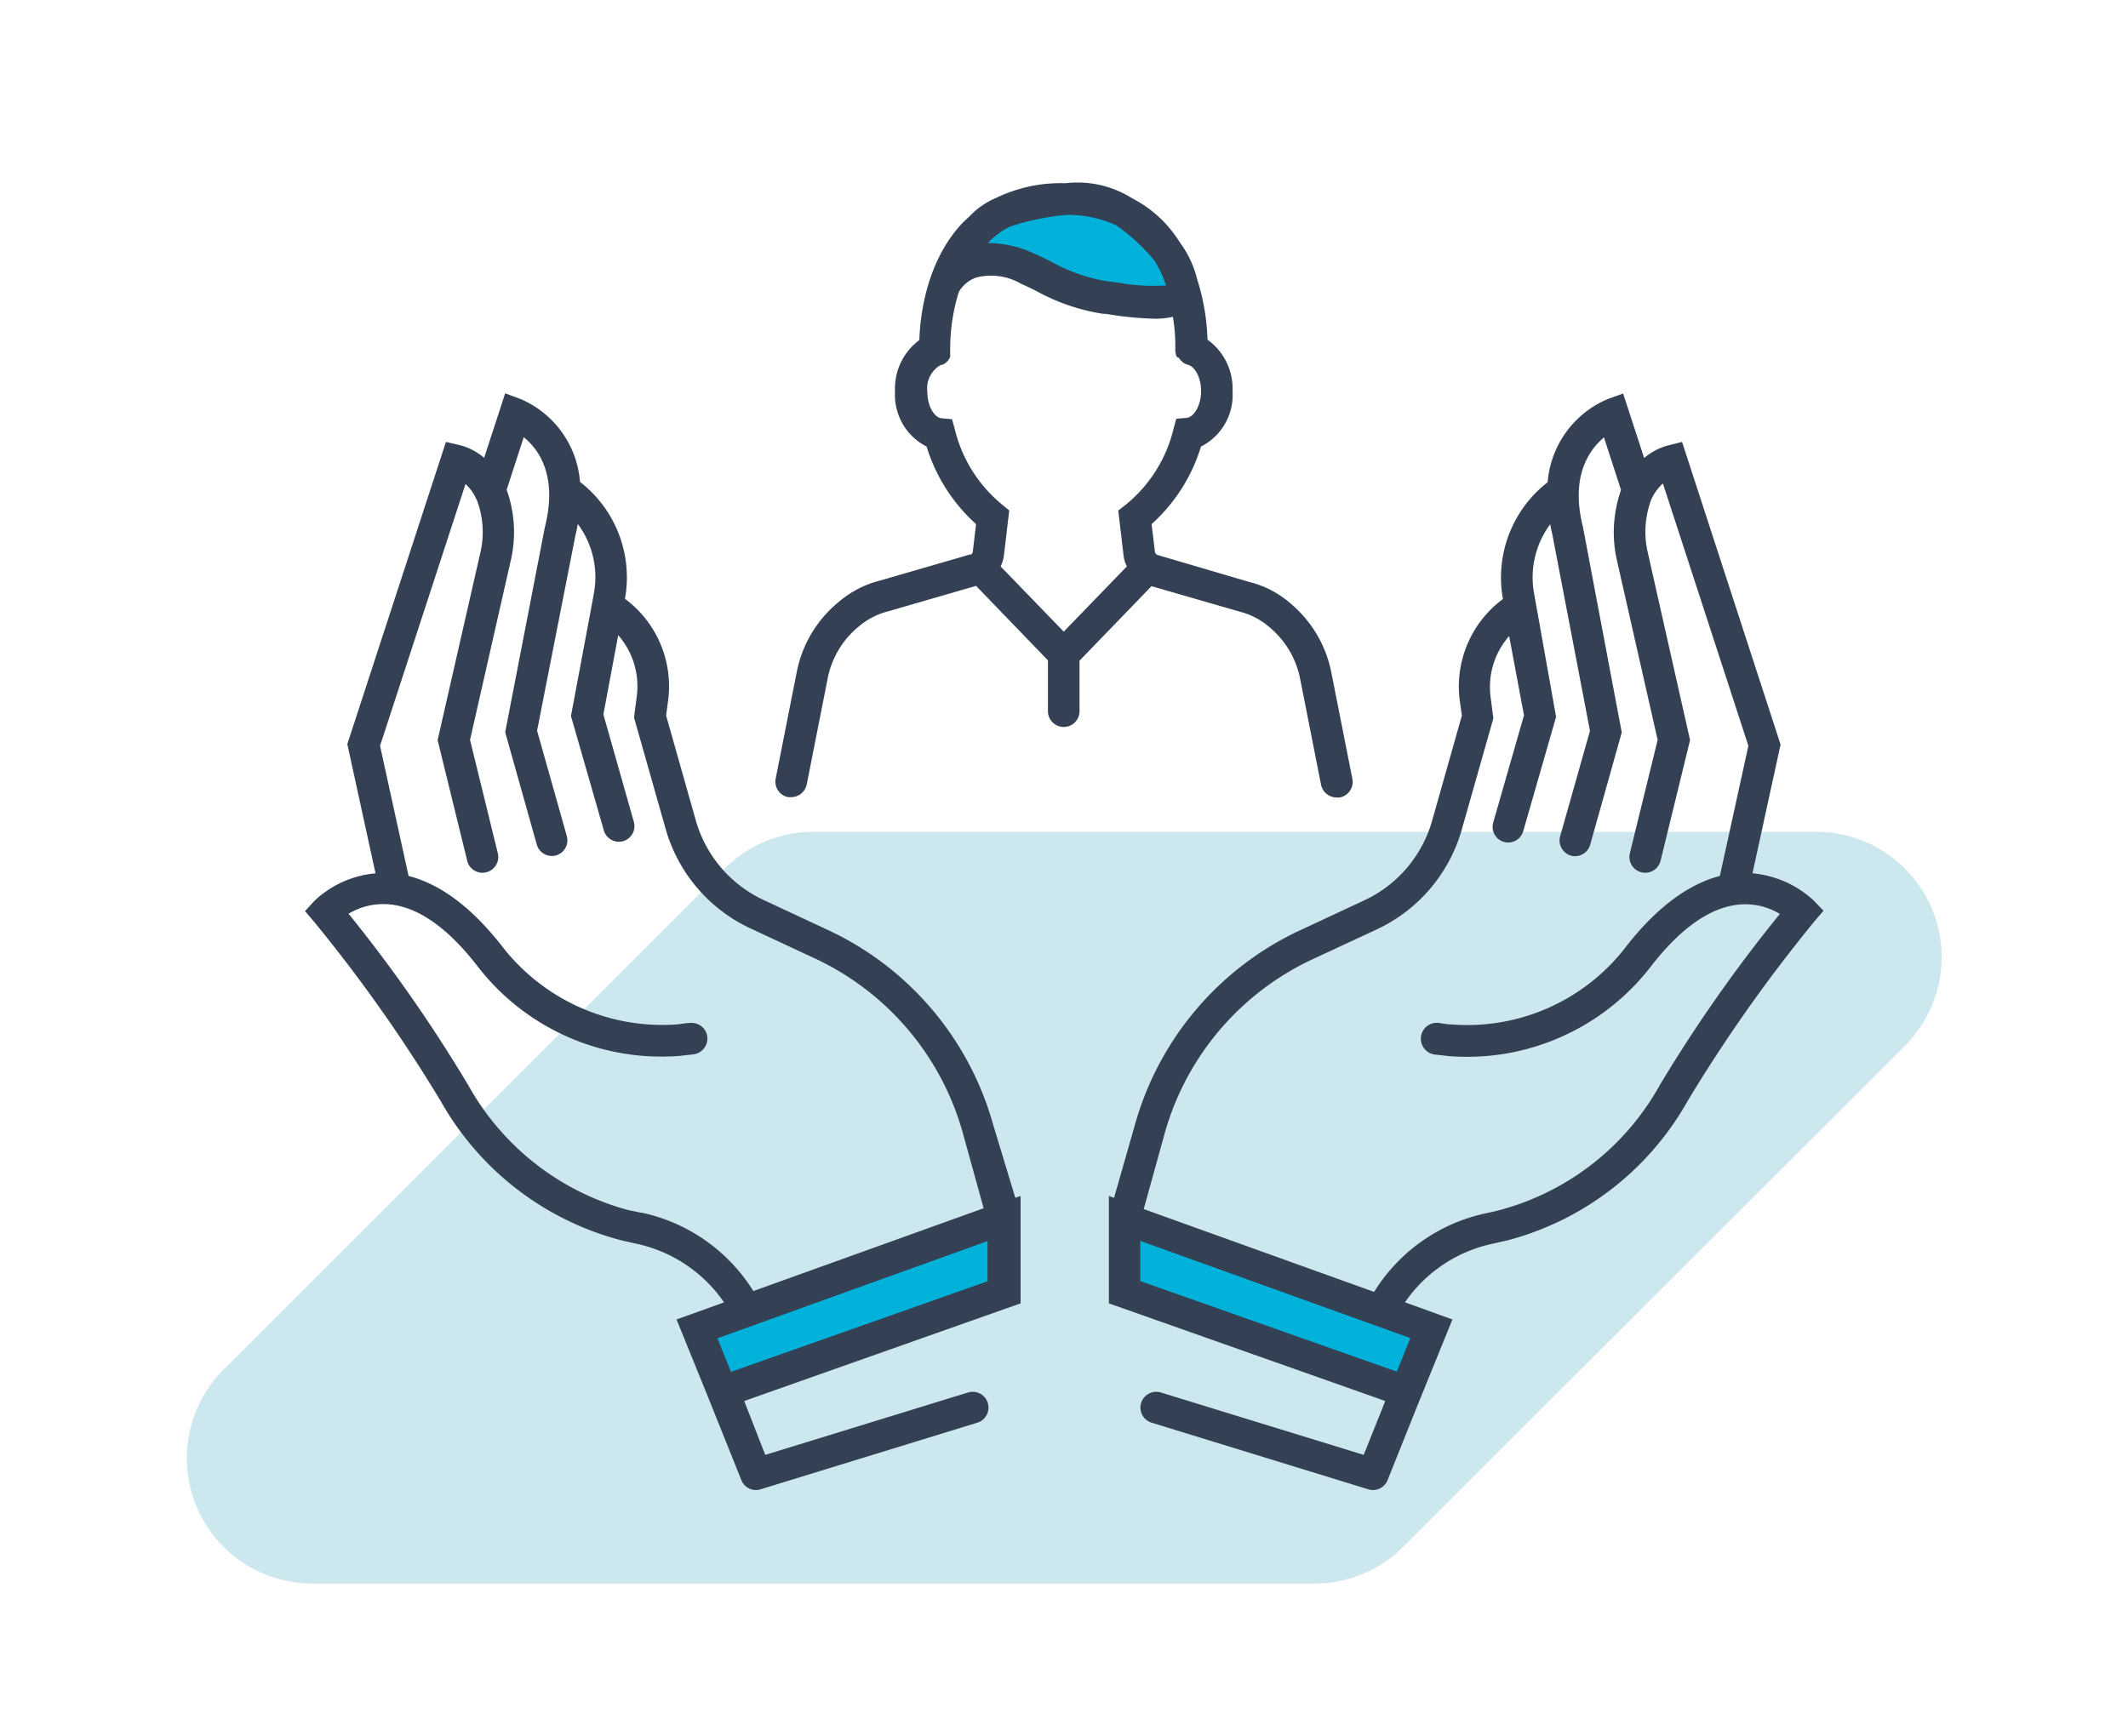 <svg id="Layer_1" data-name="Layer 1" xmlns="http://www.w3.org/2000/svg" viewBox="0 0 202.19 164.99"><defs><style>.cls-1{fill:#cde7ef;}.cls-2{fill:#00b1da;}.cls-3{fill:#344154;}</style></defs><title>Artboard 1 copy 7</title><path class="cls-1" d="M181,82.55a11.84,11.84,0,0,0-8.42-3.49H77.28a11.86,11.86,0,0,0-8.42,3.49L21.24,130.17a11.91,11.91,0,0,0,8.42,20.33h95.25a11.9,11.9,0,0,0,8.42-3.49l14.76-14.76,0,0C149.45,130.9,181,99.38,181,99.38A11.9,11.9,0,0,0,181,82.55Z"/><path class="cls-2" d="M68.61,132.26l26.73-9.45v-7L66.21,126.28Zm43.75-105.2c-.69-3-2.56-4.63-5.51-6.91s-8.33-1-11.51,0-5.56,7-5.56,7a4.58,4.58,0,0,1,2.56-2.21,7.22,7.22,0,0,1,5.38.64c2.44,1.11,4.57,2.42,7.31,2.72S113,29.62,112.36,27.06Zm-5.51,88.74v7l26.73,9.45,2.4-6Z"/><path class="cls-3" d="M172.29,85.55A9.84,9.84,0,0,0,166.51,83l2.67-12.24L159.82,42l-1.36.34a5.78,5.78,0,0,0-2.24,1.19l-2-6.13-1.47.53a9.38,9.38,0,0,0-5.7,7.9,11.46,11.46,0,0,0-4.25,11.1,10.35,10.35,0,0,0-4.1,9.67L138.9,68l-2.83,10a11.93,11.93,0,0,1-6.47,7.58l-6,2.8a29,29,0,0,0-15.75,18.46l-2,7-.49-.18v10.21l26.26,9.28-2.05,5.12-19.27-5.93a1.5,1.5,0,0,0-.88,2.87L130,141.54a1.41,1.41,0,0,0,.45.07,1.5,1.5,0,0,0,1.39-.94l2.76-6.9L138,125.4l-4.51-1.63a13.54,13.54,0,0,1,8.43-5.59l1.36-.31a27.73,27.73,0,0,0,17.06-13.22,144.93,144.93,0,0,1,12.07-17.1l.85-1ZM134,127.17l-1.28,3.19-24.38-8.61v-3.82Zm23.68-24A24.7,24.7,0,0,1,142.51,115c-.41.11-.82.2-1.24.29a16.55,16.55,0,0,0-10.71,7.49l-21.89-7.87,2-7.23a26,26,0,0,1,14.12-16.55l6-2.79a15,15,0,0,0,8.1-9.5l3-10.57-.26-2a7.35,7.35,0,0,1,1.76-5.82l1.41,7.53-2.92,10.18a1.49,1.49,0,0,0,1,1.85,1.45,1.45,0,0,0,.41.06,1.49,1.49,0,0,0,1.44-1.08l3.12-10.86L145.76,56.4a8.46,8.46,0,0,1,1.53-6.57c.06.29.11.58.19.89l3.59,18.74-2.83,10a1.5,1.5,0,0,0,1,1.85,1.45,1.45,0,0,0,.41.06,1.5,1.5,0,0,0,1.44-1.09l3-10.67L150.4,50.07c-1.22-4.83.62-7.34,2-8.5l1.62,5a12.14,12.14,0,0,0-.43,6.51l3.91,17.24-2.64,10.77a1.5,1.5,0,0,0,2.92.71l2.8-11.46L156.56,52.5a8.69,8.69,0,0,1,.37-5.12.83.83,0,0,0,.07-.13,4.52,4.52,0,0,1,1-1.3l8.12,24.93-2.71,12.37c-3,.78-6,3-8.86,6.65a19,19,0,0,1-16.64,7.46c-.39,0-.78-.08-1.19-.14a1.5,1.5,0,0,0-.41,3l1.34.15a22.05,22.05,0,0,0,19.27-8.6c2.89-3.71,5.77-5.66,8.56-5.82a6.3,6.3,0,0,1,3.63.91A140.46,140.46,0,0,0,157.69,103.15Zm-63.33,3.67A29,29,0,0,0,78.61,88.36l-6-2.8A11.93,11.93,0,0,1,66.12,78L63.29,68l.19-1.42a10.35,10.35,0,0,0-4.1-9.67A11.47,11.47,0,0,0,55.11,45.8a9.35,9.35,0,0,0-5.68-7.89L48,37.38l-2,6.13a5.88,5.88,0,0,0-2.25-1.19L42.37,42,33,70.72,35.68,83a9.71,9.71,0,0,0-5.78,2.59l-.92,1,.85,1a144,144,0,0,1,12.07,17.1A27.73,27.73,0,0,0,59,117.87l1.36.31a13.54,13.54,0,0,1,8.43,5.59l-.28.11-4.23,1.52,3,7.39,3.16,7.88a1.49,1.49,0,0,0,1.39.94,1.31,1.31,0,0,0,.44-.07l20.59-6.33a1.5,1.5,0,0,0-.88-2.87l-19.27,5.93-2-5.12,26.26-9.28V113.66l-.5.18Zm-33.43,8.42L59.68,115A24.75,24.75,0,0,1,44.5,103.15,140.46,140.46,0,0,0,33.12,86.84a6.43,6.43,0,0,1,3.63-.91c2.79.15,5.67,2.11,8.56,5.82a22.06,22.06,0,0,0,19.26,8.6l1.35-.15a1.52,1.52,0,0,0,1.28-1.7,1.5,1.5,0,0,0-1.7-1.27c-.4,0-.79.1-1.19.13A19.26,19.26,0,0,1,47.68,89.9c-2.86-3.66-5.83-5.87-8.86-6.65L36.11,70.88,44.23,46a4.43,4.43,0,0,1,.93,1.22,1.05,1.05,0,0,0,.13.26,8.55,8.55,0,0,1,.36,5L41.58,70.34,44.39,81.8a1.48,1.48,0,0,0,1.81,1.1,1.5,1.5,0,0,0,1.1-1.81L44.66,70.32,48.59,53a11.91,11.91,0,0,0-.45-6.45l1.62-5c1.42,1.14,3.26,3.65,2,8.6L48,69.59l3,10.67a1.49,1.49,0,0,0,1.44,1.09,1.45,1.45,0,0,0,.41-.06,1.49,1.49,0,0,0,1-1.85l-2.82-10L54.69,50.8c.09-.33.15-.65.21-1a8.45,8.45,0,0,1,1.53,6.57l-.18,1h0l-2,10.68,3.12,10.86A1.49,1.49,0,0,0,58.81,80a1.4,1.4,0,0,0,.41-.06,1.49,1.49,0,0,0,1-1.85L57.33,67.9l1.41-7.53a7.35,7.35,0,0,1,1.76,5.82l-.26,2,3,10.57a14.92,14.92,0,0,0,8.1,9.49l6,2.8a26,26,0,0,1,14.12,16.55l2,7.23-21.88,7.87A16.6,16.6,0,0,0,60.93,115.24Zm32.91,6.51-24.38,8.61-1.28-3.19,25.66-9.24ZM117.9,58.16a6.85,6.85,0,0,1,2.72,1.45,8.48,8.48,0,0,1,2.9,4.85l2,10.13a1.51,1.51,0,0,0,1.47,1.2,1.53,1.53,0,0,0,.3,0A1.5,1.5,0,0,0,128.49,74l-2-10.12a11.47,11.47,0,0,0-3.93-6.58,9.35,9.35,0,0,0-3.89-2L110,52.75a.3.3,0,0,1-.11-.06.37.37,0,0,1-.16-.27l-.31-2.61a16.29,16.29,0,0,0,4.69-7.37,5.49,5.49,0,0,0,3-5.25,5.74,5.74,0,0,0-2.38-4.91,21.06,21.06,0,0,0-1-5.8,9.63,9.63,0,0,0-1.6-3.4,12.23,12.23,0,0,0-1.49-1.94,11.53,11.53,0,0,0-3.08-2.3,9.72,9.72,0,0,0-6.3-1.43h-.19a14.08,14.08,0,0,0-6.45,1.41,7.41,7.41,0,0,0-2.51,1.75c-.2.18-.41.37-.61.57-3.53,3.69-4.08,9-4.15,11.18a5.73,5.73,0,0,0-2.31,4.87,5.51,5.51,0,0,0,3,5.25,16.36,16.36,0,0,0,4.7,7.37l-.31,2.61a.38.38,0,0,1-.17.28.31.31,0,0,1-.1,0l-8.52,2.47a9.68,9.68,0,0,0-4,2.08,11.42,11.42,0,0,0-3.93,6.58L73.7,74a1.5,1.5,0,0,0,1.18,1.76,1.53,1.53,0,0,0,.3,0,1.51,1.51,0,0,0,1.47-1.2l2-10.13a8.46,8.46,0,0,1,2.9-4.85,6.89,6.89,0,0,1,2.84-1.48l8.35-2.42,6.83,7.08v4.83a1.5,1.5,0,0,0,3,0V62.79l6.84-7.08ZM94.17,22.77a8.19,8.19,0,0,1,1.75-1.22,23.34,23.34,0,0,1,5.52-1.13,11,11,0,0,1,4.63,1,18.77,18.77,0,0,1,3.6,3.32,11.81,11.81,0,0,1,1.13,2.39,18.69,18.69,0,0,1-4.43-.25l-1.18-.15a16.35,16.35,0,0,1-5.31-1.86c-.5-.25-1-.5-1.53-.73A10.53,10.53,0,0,0,94,23.1h-.17C94,23,94.06,22.88,94.17,22.77Zm12.58,30a3.18,3.18,0,0,0,.32,1.06l-6,6.2-6-6.2a3.18,3.18,0,0,0,.32-1.06l.5-4.26L95.27,48a13.32,13.32,0,0,1-4.54-7.16l-.27-1-1-.09c-.65-.06-1.35-1.09-1.35-2.53a2.54,2.54,0,0,1,1.22-2.5.84.84,0,0,0,.14-.06l.1,0a1,1,0,0,0,.17-.1l.08-.05.15-.13.06-.06.12-.16.05-.08a.8.8,0,0,0,.08-.16l0-.1c0-.06,0-.11,0-.17l0-.12a1,1,0,0,1,0-.17v-.11a18.41,18.41,0,0,1,.82-5.5,3.09,3.09,0,0,1,1.67-1.38,5.69,5.69,0,0,1,4.25.6c.5.22,1,.46,1.47.7a19.09,19.09,0,0,0,6.29,2.15c.34,0,.71.08,1.12.14a31.66,31.66,0,0,0,3.82.33,7.57,7.57,0,0,0,1.72-.18,16.56,16.56,0,0,1,.23,3.11h0a1.85,1.85,0,0,0,.09.58l.06.12A.61.61,0,0,0,112,34a.86.86,0,0,0,.07.1,1.13,1.13,0,0,0,.1.13.2.2,0,0,0,.07.06l.14.14a1.28,1.28,0,0,0,.25.15h0a1.25,1.25,0,0,0,.25.09h0c.61.16,1.24,1.14,1.24,2.51s-.7,2.47-1.36,2.53l-1,.09-.27,1A13.27,13.27,0,0,1,106.92,48l-.67.52Z"/></svg>